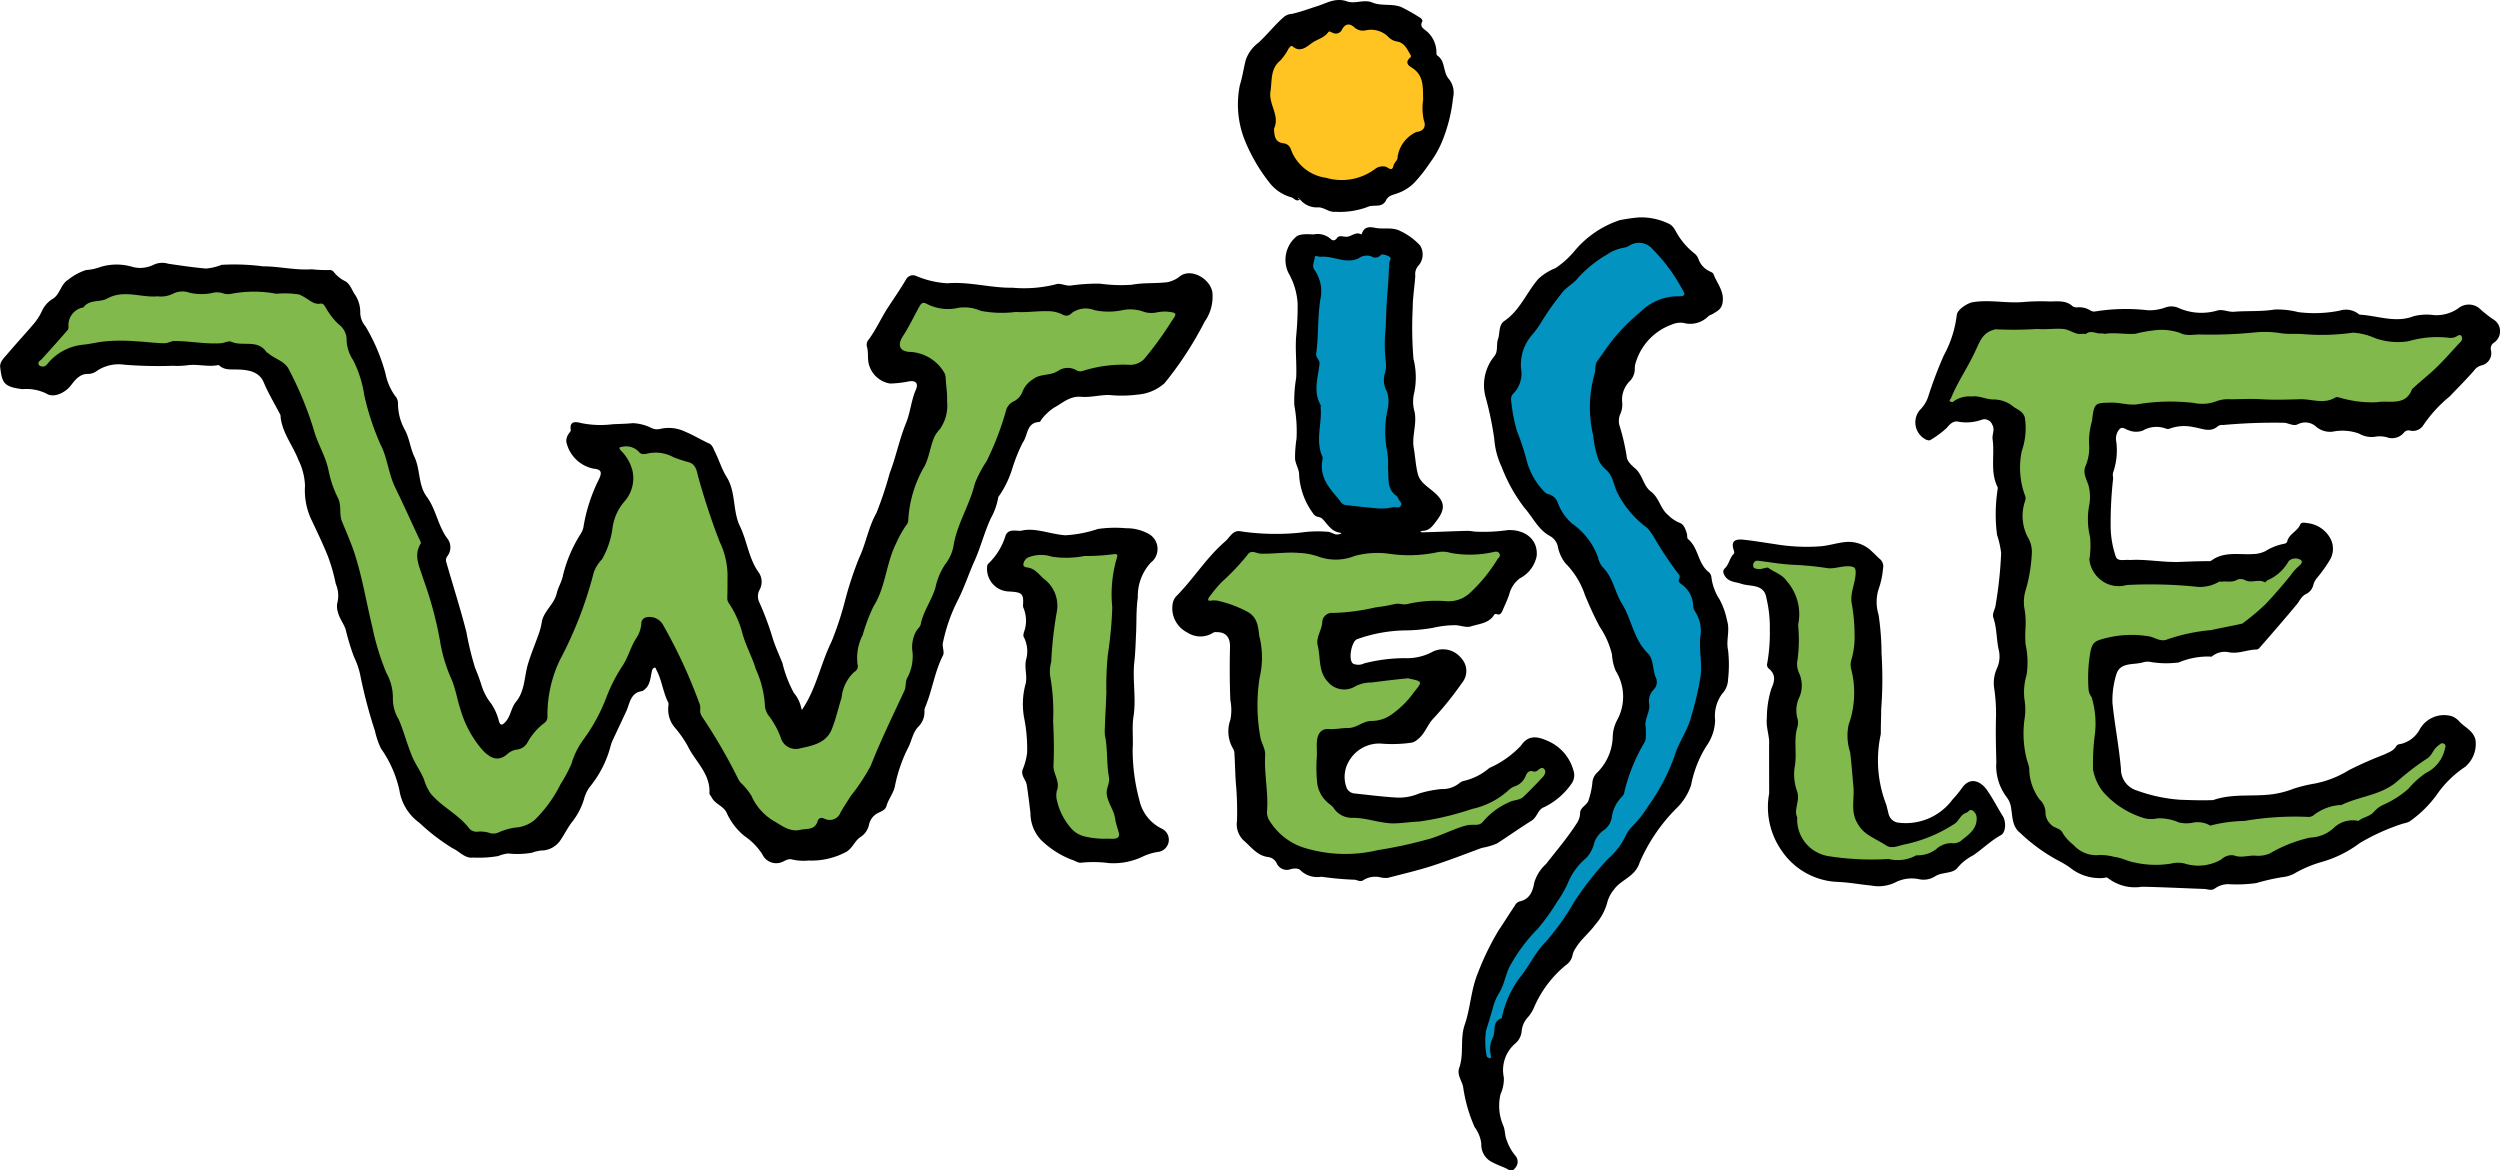 <svg xmlns="http://www.w3.org/2000/svg" width="183.305" height="85.81" viewBox="0 0 183.305 85.81">
  <g id="Logo_Wiesle_ohneSlogan_4C" transform="translate(-82.979 -134.74)">
    <path id="Pfad_189" data-name="Pfad 189" d="M422.335,143.021a7.405,7.405,0,0,0,.244,3.608c.326,1.6.515,2.387,1.194,3.066a6.323,6.323,0,0,0,2.822,1.194,9.34,9.34,0,0,0,2.577.543,6.18,6.18,0,0,0,3.418-.651A5.855,5.855,0,0,0,435,147.823a7.681,7.681,0,0,0,.434-2.767,9.826,9.826,0,0,0-.651-3.608,4.636,4.636,0,0,0-1.329-2.116,4.555,4.555,0,0,0-2.17-.841,9.074,9.074,0,0,0-3.364,0,7.2,7.2,0,0,0-3.364,1.194A6.506,6.506,0,0,0,422.335,143.021Z" transform="translate(-247.191 -2.621)" fill="#ffc421"/>
    <path id="Pfad_190" data-name="Pfad 190" d="M444.582,221.15l-4.042.543-3.228-1.058-1.411-5.751.244-11.449-.244-1.682,2.306-.353h4.883l-.19,16.251Z" transform="translate(-257.174 -48.575)" fill="#0393c0"/>
    <path id="Pfad_191" data-name="Pfad 191" d="M483.426,207.572l3.2-6.077,5.155-3.907,2.387-.488,3.69,4.4v1.058l-3.364,1.411-2.442,3.88-.95,3.364,2.306,5.833,5.317,7.7-.217,6.755-3.2,7.678-9.387,12.67-3.2,6.864-.733-.244-.488-4.314,8.763-13.89,3.31-9.034-3.011-7.623-5.806-9.414Z" transform="translate(-290.403 -45.442)" fill="#0393c0"/>
    <path id="Pfad_192" data-name="Pfad 192" d="M355.1,283.828l1.194-1.628h8.329l-1.031,9.251.081,10.418.732,2.225-3.418.705-3.039-2.387-.678-6.213.271-7.651-.271-3.5Z" transform="translate(-198.295 -107.454)" fill="#81b94d"/>
    <path id="Pfad_193" data-name="Pfad 193" d="M405.246,287.626l-1.546-.543,4.042-4.883h20.4L427,284.425l-3.608,3.011-8.329.678-.6,2.2.6,1.139,7.081-.407-2.713,4.775-4.5.95-.516,3.039,1.492,1.465,7.135-.3,5.67-3.039,1-.3,1.275,1.112-3.934,3.988-10.255,3.2-5.209-.705-2.632-1.926-.977-5.236-.19-8.03-.95-1.926Z" transform="translate(-233.71 -107.454)" fill="#81b94d"/>
    <path id="Pfad_194" data-name="Pfad 194" d="M558.022,297.456v-8.844l-1.031-2.333L555.2,285.6V284l8.627.624.217,15.627.76,4.151h1.655l3.418-.95,2.17-1.655.733,2.6-4.015,2.849-6.511.353-3.554-1.058-1.167-4.259Z" transform="translate(-344.108 -108.766)" fill="#81b94d"/>
    <path id="Pfad_195" data-name="Pfad 195" d="M612.953,247.4l-.353-14.107v-4.775l-2.442-1.194-2.659.651.217-1.9,2.089-5.372,19.316.19,17.255.624v1.221l-4.992,5.236-21.758-.19-.353,10.716,1.546.6,9.875-.163,3.283-1.98.678.922-.6,2.008-4.449,4.5-9.333.95-.678,5.453.76,3.8,2.116,1.736,7.949.38,10.5-2.767,3.337-3.283,1.3,1.519-4.5,5.209-9.251,3.473-6.755,1.112-6.321-1.112-3.608-2.035-2.116-3.418Z" transform="translate(-382.22 -62.639)" fill="#81b94d"/>
    <path id="Pfad_196" data-name="Pfad 196" d="M105.732,215.852H94.446l-3.608,1.818-1.438-.922,1.031-2.523,2.93-3.256,5.073-.868h11.72l2.984,2.523,3.771,10.635,2.442,5.969.461,3.337,2.984,9.36.977,1.357.9.733,1.275-1.546,1.709-4.232,5.155-13.7-.705-2.17,1.139-.9,5.046,1.248,1.926,2.17,5.48,18.041,1.384-.19,8.464-22.9v-2.713l-2.794-1.628,2.062-4.531,19.859.38v2.442l-2.523,3.418-8.573,1.275-13,30.765-3.988,2.523-4.015-2.17-6.81-13-8.193,13.538-4.259,1.628-3.228-1.438-3.337-5.616-7.135-24.064-1.709-3.608Z" transform="translate(-4.679 -54.915)" fill="#81b94d"/>
    <g id="Gruppe_182" data-name="Gruppe 182" transform="translate(82.979 134.74)">
      <path id="Pfad_197" data-name="Pfad 197" d="M142.263,249.6a3.663,3.663,0,0,1-1.221-.081c-.3-.081-.543.136-.787.217a1.12,1.12,0,0,1-1.384-.6,4.679,4.679,0,0,0-1.3-1.329,4.622,4.622,0,0,1-1.3-1.682c-.217-.515-.841-.651-1.085-1.112-.054-.109-.19-.244-.19-.353.081-1.438-1.058-2.333-1.6-3.473a8.358,8.358,0,0,0-1-1.411,2.057,2.057,0,0,1-.407-1.519c0-.081.027-.217-.027-.271-.38-.76-.461-1.655-.868-2.387-.027-.054-.027-.163-.136-.136-.136.054-.163.163-.19.3-.109.461-.109,1-.57,1.329-.054.027-.081.081-.109.081-.922.109-.922.95-1.221,1.546-.326.705-.651,1.384-.977,2.089a2.128,2.128,0,0,0-.136.38,7.845,7.845,0,0,1-1.465,2.93,2.547,2.547,0,0,0-.488.977,5.094,5.094,0,0,1-.922,1.736c-.3.407-.515.841-.787,1.248a1.708,1.708,0,0,1-1.438.787,3.082,3.082,0,0,0-.678.163,6.181,6.181,0,0,1-1.736.054,2.619,2.619,0,0,0-.733.19,8.531,8.531,0,0,1-1.845.109c-.6.081-1-.461-1.492-.678a14.944,14.944,0,0,1-2.442-1.872,3.627,3.627,0,0,1-1.465-2.387,8.428,8.428,0,0,0-1.356-3.066,5.906,5.906,0,0,1-.434-1.275,35.432,35.432,0,0,1-1.085-4.124,5.944,5.944,0,0,0-.461-1.329,16.647,16.647,0,0,1-.6-1.98c-.136-.434-.461-.814-.57-1.275a1.386,1.386,0,0,1-.054-.651,2.17,2.17,0,0,0-.109-1.438,13.006,13.006,0,0,0-.57-2.008c-.38-.95-.841-1.9-1.275-2.822a5.058,5.058,0,0,1-.407-2.36,4.691,4.691,0,0,0-.488-1.9c-.407-1.058-1.167-1.953-1.3-3.12a.462.462,0,0,0-.027-.19c-.407-.787-.868-1.546-1.221-2.387-.326-.76-1.112-.9-1.872-.922-.461-.027-.977.081-1.384-.3a.084.084,0,0,0-.054-.027c-.787.163-1.574-.109-2.36.027a6.289,6.289,0,0,1-1,.027,30.942,30.942,0,0,1-3.554-.081,2.844,2.844,0,0,0-2.008.461,1.118,1.118,0,0,1-.732.217c-.543.027-.868.461-1.167.841-.407.543-1.275.95-1.791.6a3.358,3.358,0,0,0-1.763-.326c-1.384-.163-1.492-.488-1.628-1.6-.054-.407.3-.705.543-1,.624-.733,1.275-1.438,1.9-2.17a4.132,4.132,0,0,0,.6-.922,2.046,2.046,0,0,1,.76-.9c.6-.326.6-1.085,1.194-1.438a4.054,4.054,0,0,1,1.3-.705,3.5,3.5,0,0,0,1.031-.217,4.071,4.071,0,0,1,2.415,0,2.19,2.19,0,0,0,1.492-.163,1.5,1.5,0,0,1,1.085-.081c.922.136,1.818.271,2.767.353a3.892,3.892,0,0,0,1.139-.271,16.274,16.274,0,0,1,3.039.109c1.194,0,2.36.3,3.581.217a9.818,9.818,0,0,0,1.275.054.372.372,0,0,1,.353.163,2.339,2.339,0,0,0,.814.651c.353.19.488.624.678.922a2.311,2.311,0,0,1,.434,1.357,1.559,1.559,0,0,0,.38,1.031,13.723,13.723,0,0,1,1.465,3.445,4.253,4.253,0,0,0,.705,1.655.807.807,0,0,1,.217.543,3.985,3.985,0,0,0,.488,1.926c.353.624.407,1.356.705,1.98.461.95.271,2.089.922,2.957.678.922.814,2.116,1.492,3.039a1.06,1.06,0,0,1,0,1.329.467.467,0,0,0-.054.461c.488,1.709,1.031,3.391,1.465,5.1a22.245,22.245,0,0,0,.624,2.577c.163.407.326.814.461,1.248a4.126,4.126,0,0,0,.732,1.411,4.043,4.043,0,0,1,.57,1.3c.109.326.244.271.434.081.434-.434.434-1.058.814-1.519.651-.787.6-1.818.868-2.74.244-.814.57-1.574.841-2.36a4.415,4.415,0,0,0,.19-.814c.19-.787.9-1.248,1.085-2.035.109-.461.38-.868.461-1.329a10.093,10.093,0,0,1,1.3-3.039,1.513,1.513,0,0,0,.19-.434,12.217,12.217,0,0,1,1.167-3.608c.19-.434.19-.678-.407-.732a2.553,2.553,0,0,1-2.008-1.98.925.925,0,0,1,.19-.6c.054-.081.163-.19.136-.244-.109-.705.38-.624.787-.515a7.149,7.149,0,0,0,2.279.081c.488-.027.977-.027,1.492-.081a3.431,3.431,0,0,1,1.411.38.959.959,0,0,0,.543.054,2.746,2.746,0,0,1,1.872.19c.6.244,1.167.6,1.763.868.244.109.326.407.434.624.3.6.488,1.248.841,1.818.705,1.112.434,2.469.977,3.608.543,1.112.651,2.415,1.411,3.445a1.21,1.21,0,0,1,.027,1.248,1.006,1.006,0,0,0,0,.922,21.8,21.8,0,0,1,.977,2.632c.19.6.461,1.194.705,1.791a8.977,8.977,0,0,0,.841,2.2,2.512,2.512,0,0,1,.543,1.112c0,.054.027.081.054.136a.594.594,0,0,1,.081-.136c.977-1.492,1.3-3.283,2.089-4.883a24.113,24.113,0,0,0,1.031-3.174,26.494,26.494,0,0,1,.977-2.93c.515-1.085.678-2.252,1.275-3.31a26.494,26.494,0,0,0,.977-2.93c.461-1.194.705-2.469,1.194-3.663.326-.787.38-1.682.732-2.469.163-.38.054-.678-.488-.6a8.02,8.02,0,0,1-1.411.163,1.922,1.922,0,0,1-1.492-1.221c-.217-.515-.054-1.031-.217-1.519a.6.6,0,0,1,.163-.515c.515-.705.868-1.492,1.329-2.225.461-.705.95-1.411,1.384-2.143a.57.57,0,0,1,.732-.271,6.817,6.817,0,0,0,2.306.543c1.6-.136,3.174.353,4.775.326a9.511,9.511,0,0,0,3.147-.244c.353-.136.733.136,1.139.081a13.86,13.86,0,0,1,2.116-.136,11.2,11.2,0,0,0,2.333.081c.868-.163,1.763-.081,2.632-.19a2.215,2.215,0,0,0,.95-.461c.814-.57,2.17.217,2.333,1.194a3.171,3.171,0,0,1-.57,2.17,25.629,25.629,0,0,1-2.93,4.5,3.346,3.346,0,0,1-1.98.841,9.2,9.2,0,0,1-2.116.027c-.651,0-1.356.19-2.008.136-.868-.081-1.411.488-2.035.814a4.031,4.031,0,0,0-.868.814c-.054.081-.109.217-.19.217-.95.054-.814.977-1.194,1.492a12.245,12.245,0,0,0-.787,1.953,7.4,7.4,0,0,1-.922,1.926.335.335,0,0,0-.109.217,4.932,4.932,0,0,1-.543,1.492c-.461,1-.733,2.089-1.167,3.066-.434.95-.76,1.98-1.248,2.93a12.321,12.321,0,0,0-1.085,3.093c-.081.3.136.705,0,.95-.624,1.221-.787,2.6-1.329,3.852a.752.752,0,0,0-.027.244,1.511,1.511,0,0,1-.407,1.085c-.461.434-.515,1.085-.814,1.628a10.959,10.959,0,0,0-.95,2.794c-.109.515-.488.95-.624,1.465-.081.244-.326.353-.57.461a1.243,1.243,0,0,0-.705.9,1.416,1.416,0,0,1-.6.868c-.434.271-.57.787-1.031,1.085A5.386,5.386,0,0,1,142.263,249.6Zm-5.941-20.646a5.813,5.813,0,0,0-.57-2.713,50.824,50.824,0,0,1-1.6-4.856c-.081-.353-.163-.814-.624-.977a9.734,9.734,0,0,1-1.167-.38,2.708,2.708,0,0,0-1.9-.271c-.19.054-.461.081-.6-.081a1.274,1.274,0,0,0-1.275-.407c-.244.027-.217.081-.109.244A3.2,3.2,0,0,1,129.35,221a2.571,2.571,0,0,1-.543,2.225,3.756,3.756,0,0,0-.9,1.872,6.328,6.328,0,0,1-.787,2.415,2.681,2.681,0,0,0-.6.95,29.185,29.185,0,0,1-2.5,6.457,9.3,9.3,0,0,0-.9,4.1.558.558,0,0,1-.217.488,4.516,4.516,0,0,0-1.248,1.438,1.014,1.014,0,0,1-.732.515,1.277,1.277,0,0,0-.705.3c-.705.651-1.3.326-1.845-.244a7.828,7.828,0,0,1-1.628-2.984c-.244-.732-.353-1.492-.651-2.2a11.228,11.228,0,0,1-.841-2.767,27.225,27.225,0,0,0-1.248-4.639c-.244-.841-.732-1.655-.19-2.55.054-.109-.027-.19-.054-.271-.6-1.275-1.167-2.55-1.791-3.825-.515-1.031-.57-2.2-1.112-3.228a19.472,19.472,0,0,1-1.167-3.554,8.411,8.411,0,0,0-.814-2.577,2.872,2.872,0,0,1-.488-1.655,1.438,1.438,0,0,0-.6-1,5.242,5.242,0,0,1-.95-1.248c-.109-.163-.19-.3-.407-.244-.434.054-.733-.244-1.058-.434a3.788,3.788,0,0,0-.461-.244,6.988,6.988,0,0,0-1.682-.054,8.9,8.9,0,0,0-3.283,0,1.129,1.129,0,0,1-.6-.027,1.389,1.389,0,0,0-.814-.027,3.9,3.9,0,0,1-1.682-.027,1.514,1.514,0,0,0-1.194.081,1.984,1.984,0,0,1-1.112.19c-1.248.109-2.469-.515-3.717.163-.515.3-1.275.027-1.736.651-.027.027-.081,0-.136.027A1.317,1.317,0,0,0,88,210.421c0,.081,0,.217-.054.271-.624.732-1.275,1.438-1.9,2.143-.109.109-.271.163-.244.353,0,.109.136.163.244.19a.426.426,0,0,0,.407-.19,3.86,3.86,0,0,1,2.632-1.411c.543-.054,1.058-.19,1.6-.244a13.092,13.092,0,0,1,2.306,0c.678.027,1.356.136,2.062.136.244,0,.488-.163.705-.163,1.139,0,2.279.244,3.445.163.244-.027.543-.19.732-.109.841.38,1.953-.217,2.6.787,0,.027.054,0,.081.027.488.461,1.221.57,1.546,1.221a25.861,25.861,0,0,1,1.818,4.4c.271,1.031.868,1.926,1.085,2.984a8.063,8.063,0,0,0,.705,2.062c.271.543.054,1.194.3,1.736.271.651.543,1.3.787,1.953.651,1.872.95,3.8,1.411,5.7a18.786,18.786,0,0,0,1.031,3.391,3.755,3.755,0,0,1,.488,1.845,2.893,2.893,0,0,0,.434,1.6l.163.407c.271.733.488,1.492.787,2.225.244.624.651,1.139.9,1.763a3.556,3.556,0,0,0,.488,1.031c.814.977,2.035,1.519,2.821,2.55a.71.71,0,0,0,.6.244,2.235,2.235,0,0,1,.95.109.911.911,0,0,0,.6-.054,4.643,4.643,0,0,1,1.194-.353,2.505,2.505,0,0,0,1.465-.57,9.741,9.741,0,0,0,1.9-2.632,10.916,10.916,0,0,0,.787-1.465,5.613,5.613,0,0,1,.922-1.845,13.036,13.036,0,0,0,1.682-3.147,12.018,12.018,0,0,1,1.139-2.2c.434-.651.6-1.411,1.031-2.062a2.227,2.227,0,0,0,.353-1.031.453.453,0,0,1,.326-.461,1.133,1.133,0,0,1,1.248.515,37.745,37.745,0,0,1,2.659,5.724.955.955,0,0,1,.081.543.787.787,0,0,0,.136.488,40.346,40.346,0,0,1,2.659,4.585,1.118,1.118,0,0,0,.271.353,5.114,5.114,0,0,1,.678.841,4.069,4.069,0,0,0,1.6,1.845c.624.353,1.221.868,2.008.678.434-.109,1.031.054,1.248-.6.081-.271.244-.326.515-.217a.839.839,0,0,0,1.167-.434c.217-.407.488-.787.733-1.194a14.734,14.734,0,0,0,1.492-2.252c.733-1.872,1.628-3.69,2.469-5.507.136-.3.054-.624.19-.9a3.356,3.356,0,0,0,.407-1.9,2.423,2.423,0,0,1,.244-1.519c.109-.217.326-.353.353-.543.19-.977.814-1.763,1.085-2.713a4.913,4.913,0,0,1,.705-1.682,3.049,3.049,0,0,0,.6-1.275c.244-1.655,1.194-3.039,1.574-4.639a8.719,8.719,0,0,1,.868-1.655,21.3,21.3,0,0,0,1.411-3.663,1.024,1.024,0,0,1,.543-.705,1.288,1.288,0,0,0,.678-.732,1.861,1.861,0,0,1,.76-.9c.543-.434,1.248-.244,1.818-.6a1.266,1.266,0,0,1,1.438-.027.6.6,0,0,0,.434,0,9.869,9.869,0,0,1,3.445-.434,1.435,1.435,0,0,0,1.031-.434,25.736,25.736,0,0,0,2.008-2.767c.434-.6.38-.624-.353-.705a3.1,3.1,0,0,0-.705.054,1.879,1.879,0,0,1-.95-.027,2.852,2.852,0,0,0-1.574-.136,4.93,4.93,0,0,1-2.089,0,1.731,1.731,0,0,0-1.655.217.519.519,0,0,1-.624.136,2.251,2.251,0,0,0-1.112-.271c-.787-.027-1.574.109-2.36.054a8.25,8.25,0,0,1-2.577-.081,2.907,2.907,0,0,0-1.655-.217,3.375,3.375,0,0,1-2.36-.326c-.217-.109-.353,0-.461.19-.407.732-.76,1.492-1.221,2.2s-.217,1.167.6,1.167a3.094,3.094,0,0,1,2.442,1.546,1.034,1.034,0,0,1,.081.271c.027.6.136,1.221.109,1.818a3,3,0,0,1-.515,2.008,2.537,2.537,0,0,0-.38.515c-.326.678-.38,1.438-.732,2.17a8.792,8.792,0,0,0-1.221,4.042.538.538,0,0,1-.163.353,7.9,7.9,0,0,0-.733,1.329c-.732,1.465-.76,3.2-1.655,4.612a12.774,12.774,0,0,0-.787,2.089,3.659,3.659,0,0,0-.38,2.143.48.48,0,0,1-.244.57,2.944,2.944,0,0,0-.922,1.872c-.244.76-.407,1.546-.705,2.279-.38,1.031-1.384,1.248-2.306,1.438a1.147,1.147,0,0,1-1.465-.814,6.375,6.375,0,0,0-.787-1.465,1.539,1.539,0,0,1-.353-.732,7.552,7.552,0,0,0-.678-2.794c-.271-.9-.732-1.709-.977-2.6a7.264,7.264,0,0,0-.977-2.2.648.648,0,0,1-.136-.38C136.322,229.9,136.322,229.412,136.322,228.951Z" transform="translate(-82.979 -186.504)"/>
      <path id="Pfad_198" data-name="Pfad 198" d="M616.344,235.124c1.194-.081,2.442.19,3.717.136.678-.027,1.357-.054,2.035-.054a.365.365,0,0,0,.244-.054c1-.733,2.2-.353,3.31-.488a2.1,2.1,0,0,0,.624-.19,4.1,4.1,0,0,1,1.384-.543.305.305,0,0,0,.217-.136c.109-.57.732-.76.95-1.248.081-.217.326-.163.488-.136a2.189,2.189,0,0,1,1.709,1.085,1.606,1.606,0,0,1,0,1.6,10.361,10.361,0,0,1-.922,1.3,1.329,1.329,0,0,0-.3.543.979.979,0,0,1-.543.678c-.326.163-.461.488-.651.732-.9,1.085-1.845,2.17-2.767,3.228a.345.345,0,0,1-.19.109c-.705,0-1.357.353-2.089.19a1.475,1.475,0,0,0-1.139.271.211.211,0,0,1-.217.054,5.5,5.5,0,0,0-2.279.434,7.1,7.1,0,0,1-2.008-.027,1.219,1.219,0,0,0-.543,0c-.732.244-1.763-.054-2.035.95a6.359,6.359,0,0,0-.271,2.035c.163,1.628.488,3.228.624,4.856a1.633,1.633,0,0,0,1.167,1.574,11.64,11.64,0,0,0,3.174.678c.76.027,1.546.054,2.333.027h.081c1.519-.543,3.147-.19,4.693-.488a6.9,6.9,0,0,0,1.221-.353,11.052,11.052,0,0,1,1.574-.38,7.461,7.461,0,0,0,2.469-.977,27.479,27.479,0,0,1,2.577-1.139c.326-.163.705-.271.9-.624.081-.136.217-.136.353-.163a2.138,2.138,0,0,0,1.329-1,2.051,2.051,0,0,1,2.387-1.031,1.46,1.46,0,0,1,.57.407c.407.434,1,.651,1.167,1.329a2.19,2.19,0,0,1-.76,1.98,7.747,7.747,0,0,0-1.98,1.9,8.26,8.26,0,0,1-2.116,2.116,1.64,1.64,0,0,1-.434.136,15.416,15.416,0,0,0-3.2,1.438,8.424,8.424,0,0,1-2.794,1.384,8.834,8.834,0,0,0-2.035.868,2.309,2.309,0,0,1-.841.244,14.837,14.837,0,0,0-1.9.434,10.414,10.414,0,0,1-2.062.081,1.7,1.7,0,0,0-1,.326c-.244.163-.488.054-.732.027-1.546-.054-3.066-.136-4.612-.163a3.23,3.23,0,0,1-2.469-.624.25.25,0,0,0-.271-.027,3.452,3.452,0,0,1-2.5-.733,6.77,6.77,0,0,0-.95-.57,12.88,12.88,0,0,1-2.713-1.98c-.6-.461-.57-1.167-.678-1.818a1.618,1.618,0,0,0-.326-.814,3.812,3.812,0,0,1-.76-2.577c-.027-1.058-.054-2.116-.027-3.2a12.4,12.4,0,0,0-.136-2.252,2.6,2.6,0,0,1,.217-1.438,2.082,2.082,0,0,0,.136-1.275c-.19-.787-.136-1.628-.407-2.415-.109-.326.136-.624.163-.922a29.963,29.963,0,0,0,.407-3.825,6.8,6.8,0,0,0-.3-1.329,11.7,11.7,0,0,1,.027-3.228c0-.109.054-.217,0-.3-.543-1.112-.19-2.306-.353-3.473-.054-.353.19-.732-.027-1.085a.612.612,0,0,0-.787-.353,3.327,3.327,0,0,1-1.709.136c-.353-.081-.624.19-.841.461a7.235,7.235,0,0,1-1.167.868c-.109.081-.217.027-.326,0a1.411,1.411,0,0,1-.488-2.17,2.575,2.575,0,0,0,.6-.922,30.213,30.213,0,0,1,1.167-3.093,8.216,8.216,0,0,0,.95-2.957c.027-.407.814-.9,1.194-.95,1.194-.19,2.387.081,3.581,0a15.369,15.369,0,0,1,1.926-.054c.543.027,1.275-.136,1.791.353a.567.567,0,0,0,.38.081,1.517,1.517,0,0,1,.95.244.518.518,0,0,0,.353.054,14.08,14.08,0,0,1,3.852-.081,3.459,3.459,0,0,0,1.3-.217,1.275,1.275,0,0,1,.95.054,4.136,4.136,0,0,0,2.794.19c.407-.136.814.109,1.248.081.977-.081,1.98,0,2.984-.163a6.2,6.2,0,0,1,1.736.19,9.5,9.5,0,0,0,3.039-.109,1.506,1.506,0,0,1,1.384.244.207.207,0,0,0,.136.054c1.3.081,2.577.624,3.907.109a3.79,3.79,0,0,1,1.465-.081,2.805,2.805,0,0,0,1.791-.488,1.224,1.224,0,0,1,1.682.109,10.622,10.622,0,0,0,.868.678,1.006,1.006,0,0,1,.054,1.736.515.515,0,0,0-.19.57.922.922,0,0,1-.705,1.085.956.956,0,0,0-.543.38c-.57.651-1.194,1.275-1.791,1.9a9.775,9.775,0,0,0-1.953,2.143.9.9,0,0,1-.95.353.434.434,0,0,0-.434.136,1.124,1.124,0,0,1-1.275.353,1.985,1.985,0,0,0-.9-.027,1.856,1.856,0,0,1-1.139-.244,3.6,3.6,0,0,0-1.926-.136,1.6,1.6,0,0,1-1.167-.326,1.185,1.185,0,0,0-1.384-.217c-.326.163-.651-.081-1-.109a41.144,41.144,0,0,0-4.476.163.568.568,0,0,0-.38.081c-.57.515-1.167.163-1.763.081a3.1,3.1,0,0,0-1.791.109.374.374,0,0,1-.244,0,1.988,1.988,0,0,0-1.709.136,1.428,1.428,0,0,1-1.058-.027c-.217-.054-.434-.3-.651-.081a1.067,1.067,0,0,0-.244.9,4.891,4.891,0,0,1-.217,2.252c-.081.217.027.407-.027.624a29.486,29.486,0,0,0-.163,3.473,7.1,7.1,0,0,0,.38,2.116C615.475,235.26,615.964,235.07,616.344,235.124Zm-11.584-11.991c.516-.081,1.031.217,1.574.217a2.3,2.3,0,0,1,1.492.543c.3.217.651.3.814.76a5.069,5.069,0,0,1-.217,2.469,5.919,5.919,0,0,0,.217,3.228.593.593,0,0,1,.027.434,3.362,3.362,0,0,0,.19,2.659,2.032,2.032,0,0,1,.3,1.167,11.335,11.335,0,0,1-.434,2.659,2.975,2.975,0,0,0-.109,1.411,5.791,5.791,0,0,1,.081,1.357,9.564,9.564,0,0,0,0,1.248,6.3,6.3,0,0,1,.081,2.252,4.432,4.432,0,0,0-.163,1.791,4.372,4.372,0,0,1,.027,1.329,7.667,7.667,0,0,0,.163,3.147,4.486,4.486,0,0,1,.163.57,3.854,3.854,0,0,0,.76,2.306,1.337,1.337,0,0,1,.434,1.058,1.2,1.2,0,0,0,.38.76c.244.3.705.271.868.624a3.212,3.212,0,0,0,.814.9,2.21,2.21,0,0,0,1.872.732,3.907,3.907,0,0,1,1.112.136c.515.054.977.326,1.465.407a7.015,7.015,0,0,0,2.713.081,1.982,1.982,0,0,1,.977,0,3.341,3.341,0,0,0,2.686-.3,1.1,1.1,0,0,1,.922-.3c.543.217,1.085-.027,1.628.027a2.175,2.175,0,0,0,1-.163,10.35,10.35,0,0,1,2.957-1.167,2.678,2.678,0,0,0,1.709-.678,2,2,0,0,1,1.845-.543.027.027,0,0,0,.027-.027c.353-.271.841-.3,1.139-.678a1.965,1.965,0,0,1,.678-.488,7.158,7.158,0,0,0,1.818-1.167,6.044,6.044,0,0,1,1.3-1.167,2.568,2.568,0,0,0,1.356-1.682c.027-.163.136-.326-.027-.434-.19-.136-.326.027-.461.136-.353.244-.434.705-.787.922a18.846,18.846,0,0,0-2.2,1.682c-1.194,1.031-2.767,1.085-4.1,1.736-.027.027-.081,0-.109,0a3.6,3.6,0,0,0-1.872.705.626.626,0,0,1-.516.163,21.861,21.861,0,0,0-4.612.3,10.578,10.578,0,0,0-2.442.326.119.119,0,0,1-.136-.027,1.8,1.8,0,0,0-1.248-.163,2.372,2.372,0,0,1-.977-.027,3.537,3.537,0,0,0-1.574-.3,2.116,2.116,0,0,1-.922,0,6.487,6.487,0,0,1-3.093-1.98,3.719,3.719,0,0,1-.705-1.6,16.585,16.585,0,0,1,.136-2.6,6.568,6.568,0,0,0-.244-2.713,1.1,1.1,0,0,1-.217-.515,10.95,10.95,0,0,1,.136-2.821c.109-.461.19-.705.705-.868a7.752,7.752,0,0,1,3.608-.244c.434.081.841.434,1.329.217a13.219,13.219,0,0,1,3.2-.678c.733-.163,1.492-.3,2.225-.461a.437.437,0,0,0,.19-.109,17.827,17.827,0,0,0,1.546-1.3c.651-.678,1.275-1.411,1.872-2.143a3.566,3.566,0,0,1,.6-.678c.136-.109.38-.353.081-.488a.736.736,0,0,0-.814.108,3.262,3.262,0,0,1-1.546,1.411c-.081.027-.163.163-.19.163-.461-.271-.977.054-1.411-.136a.7.7,0,0,0-.651-.054c-.353.217-.76.081-1.112.136-.081,0-.19-.027-.244.027a2.744,2.744,0,0,1-1.519.353,33.425,33.425,0,0,0-5.209-.136,2.126,2.126,0,0,1-1.98-.434,2.217,2.217,0,0,1-.76-1.438,6.588,6.588,0,0,0,.054-1.628,5.581,5.581,0,0,1-.054-2.415,3.273,3.273,0,0,0-.054-1.356c-.136-.461-.434-.9-.244-1.411a3.451,3.451,0,0,0,.271-1.736,5.545,5.545,0,0,1,.217-1.6c.163-1.384.217-1.329,1.465-1.356.6,0,1.167.19,1.791.136a14.737,14.737,0,0,1,4.232-.109,2.893,2.893,0,0,0,1.655-.136,2.437,2.437,0,0,1,.977-.136c.76,0,1.519-.054,2.306,0,.922.054,1.818.027,2.74,0,.9-.054,1.818.407,2.686-.136.081-.054.244,0,.353.027a8.291,8.291,0,0,0,2.686.326c.9-.163,2.089.326,2.577-.95,0-.027.027-.027.054-.054.543-.515,1.14-.977,1.682-1.492.651-.624,1.221-1.3,1.845-1.953a.334.334,0,0,0,.054-.38c-.081-.163-.217-.081-.326-.027a.853.853,0,0,1-.57.136,7.4,7.4,0,0,0-2.984.244,4.98,4.98,0,0,1-2.523-.244,4.432,4.432,0,0,0-1.573-.38,16.117,16.117,0,0,1-3.608.109c-.57-.054-1.167.027-1.736-.081a7.678,7.678,0,0,0-1.763-.054,32.683,32.683,0,0,1-3.988.163c-.516-.027-1.112.136-1.546-.109a4.242,4.242,0,0,0-2.008-.19,10.044,10.044,0,0,0-1.3.244c-.732.054-1.465-.109-2.225,0-.081.027-.163-.054-.244-.027-.38.054-.76-.271-1.139.027-.054.027-.163,0-.244,0-.515.109-.922-.3-1.411-.353-.651-.054-1.3.054-1.926,0a27.383,27.383,0,0,1-2.984.027c-.109-.027-.244.054-.353.081-.705.244-.922.922-1.194,1.492-.543,1.194-1.3,2.252-1.791,3.473-.027.081-.19.163-.054.244a.217.217,0,0,0,.3-.054A2.032,2.032,0,0,1,604.759,223.133Z" transform="translate(-460.179 -194.061)"/>
      <path id="Pfad_199" data-name="Pfad 199" d="M410.173,196.68a1.436,1.436,0,0,1,1.248.326c.136.136.3.163.461-.054.19-.271.515-.054.787-.109.326-.054.624-.38,1-.163,0,0,.054-.054.054-.081.163-.488.543-.488.95-.407.624.136,1.248-.081,1.872.244a4.6,4.6,0,0,1,1.438,1.058,1.243,1.243,0,0,1-.163,1.519.938.938,0,0,0-.19.705c-.054.787-.19,1.6-.19,2.36a28.4,28.4,0,0,0,.054,3.717,5.525,5.525,0,0,1,.054,2.5,2.655,2.655,0,0,0,.027,1.384c.19.922-.217,1.791-.054,2.686.109.624.136,1.275.3,1.9.163.6.732.922,1.167,1.3.814.705.868,1.221.217,2.089-.271.353-.515.76-1.058.76-.054,0-.109.054-.163.081.054,0,.109.027.163.027,1.112-.027,2.2-.081,3.31-.109a2.991,2.991,0,0,1,.488.054,12.455,12.455,0,0,0,2.469-.108c1.221-.054,2.225.651,2.116,1.9a2.347,2.347,0,0,1-1.221,1.628,2.1,2.1,0,0,0-.787,1.167c-.136.434-.326.787-.488,1.194-.081.163-.163.38-.434.271a.168.168,0,0,0-.19.054c-.38.624-1.085.651-1.682.841-.38.136-.841-.109-1.275-.081a7.278,7.278,0,0,0-1.519.19,12.238,12.238,0,0,1-1.98.19,10.877,10.877,0,0,0-3.608.651c-.407.19-.651,1.546-.271,1.791a.954.954,0,0,0,.814-.027,12.28,12.28,0,0,1,2.957-.38,3.962,3.962,0,0,0,2.089-.488,1.707,1.707,0,0,1,2.062.488,1.368,1.368,0,0,1,.054,1.818,23.727,23.727,0,0,1-2.089,2.6c-.434.434-.624,1.139-1.167,1.546a.917.917,0,0,1-.515.244,9.929,9.929,0,0,1-2.2.054,2.556,2.556,0,0,0-2.306,1.275,2.245,2.245,0,0,0-.163,2.008.7.7,0,0,0,.6.38c1.031.109,2.062.244,3.093.3a3.726,3.726,0,0,0,1.6-.3,8.241,8.241,0,0,1,1.628-.326,1.964,1.964,0,0,0,1.329-.434.739.739,0,0,1,.326-.163,4.386,4.386,0,0,0,1.872-.95,7.047,7.047,0,0,0,2.333-1.655c.543-.814,1.248-.651,2.008-.3a3.292,3.292,0,0,1,1.818,2.116,1.073,1.073,0,0,1-.163,1.031,5.182,5.182,0,0,1-1.98,1.682c-.461.163-.488.705-.9.977-.868.543-1.709,1.139-2.55,1.682a4.812,4.812,0,0,1-1.112.326c-1.248.461-2.5.95-3.771,1.356-1.031.326-2.089.57-3.12.841a1.65,1.65,0,0,1-.515-.027,1.619,1.619,0,0,0-1.275.19c-.244.19-.515-.054-.733-.027a23.117,23.117,0,0,1-2.36-.217,1.774,1.774,0,0,1-1.492-.434c-.163-.217-.515-.19-.787-.109a.808.808,0,0,1-1-.461.829.829,0,0,0-.57-.434c-.841-.081-1.275-.733-1.845-1.221a1.637,1.637,0,0,1-.488-1.438,23.731,23.731,0,0,0-.054-2.415c-.081-.841-.081-1.682-.136-2.523a.723.723,0,0,0-.081-.326,2.49,2.49,0,0,1-.217-2.143,3.665,3.665,0,0,0,0-1.438c-.054-1.275-.054-2.577-.027-3.852.027-.543-.136-1.112-.9-1.139-.136,0-.244-.027-.353.054a1.733,1.733,0,0,1-1.872-.027,1.986,1.986,0,0,1-1.085-2.062,1.08,1.08,0,0,1,.244-.57c1.275-1.275,2.225-2.849,3.608-4.042.38-.326.57-.9,1.221-.733a17.662,17.662,0,0,0,4.314.081,8.708,8.708,0,0,1,2.062-.054c.271.054.488.271.787.163.054-.027.109,0,.136-.027-.027-.027-.054-.081-.109-.081-.6-.081-.868-.57-1.221-.95a.57.57,0,0,0-.3-.19.614.614,0,0,1-.461-.3,5.27,5.27,0,0,1-1-2.74c.027-.434-.271-.814-.3-1.248a8.877,8.877,0,0,1,.109-1.465,10.472,10.472,0,0,0-.163-2.442,10,10,0,0,1,.136-2.008c.054-1.031-.081-2.035,0-3.066a22.557,22.557,0,0,0,.108-2.36,5.072,5.072,0,0,0-.678-2.279,2.218,2.218,0,0,1,.516-2.6C409.088,196.626,409.658,196.653,410.173,196.68Zm.244,38.2c0-.434-.027-.732,0-1.031.054-.624.353-.95.9-.9.461.027.922-.081,1.356-.081.651.027,1.139-.543,1.791-.515a2.529,2.529,0,0,0,1.519-.543,6.785,6.785,0,0,0,1.574-1.6c.6-.732.6-.76-.326-.95a.306.306,0,0,0-.217-.027c-.868.081-1.736.19-2.6.3a2.538,2.538,0,0,0-1.167.271,1.561,1.561,0,0,1-2.035-.326c-.705-.76-.515-1.736-.732-2.632-.163-.624.3-1.139.326-1.736a.711.711,0,0,1,.787-.678,15.127,15.127,0,0,0,3.12-.407,12.787,12.787,0,0,0,1.411-.244c.326-.081.6.081.922,0a9.4,9.4,0,0,1,2.767-.217,2.306,2.306,0,0,0,1.763-.543,11.49,11.49,0,0,0,2.062-2.5c.081-.136.271-.217.163-.434-.136-.217-.326-.136-.488-.109a7.906,7.906,0,0,1-3.093.054,1.9,1.9,0,0,0-.95-.054,10.074,10.074,0,0,1-3.608.109,6.376,6.376,0,0,0-2.469.163,3.737,3.737,0,0,1-2.659.054,4.821,4.821,0,0,0-1.411-.271c-.95-.081-1.9.081-2.849.054-.3-.027-.678-.3-.922.054a17.081,17.081,0,0,1-1.926,2.035,11.169,11.169,0,0,0-.9,1.085c-.108.136-.136.326.109.271a1.562,1.562,0,0,1,.705.054,8.29,8.29,0,0,1,1.926.732c.76.38.841,1.058.922,1.791a.163.163,0,0,0,.027.109,6.406,6.406,0,0,1,0,2.957,13.116,13.116,0,0,0,.054,4.368c.081.461.38.841.353,1.329-.081,1.357.244,2.713.136,4.1a1.113,1.113,0,0,0,.19.705,4.608,4.608,0,0,0,2.74,2.035,10.27,10.27,0,0,0,5.209.109,32.855,32.855,0,0,0,3.934-.868c.814-.271,1.574-.651,2.387-.9a1.843,1.843,0,0,1,.515-.081c.271-.027.624.081.868-.244a5.2,5.2,0,0,1,1.9-1.411c.353-.19.787-.136,1.058-.407.488-.461.977-.977,1.438-1.465.136-.163.244-.407.081-.57-.136-.163-.326-.027-.488.109a.328.328,0,0,1-.271.081c-.38-.136-.515.109-.624.38a1.272,1.272,0,0,1-.787.705,1.354,1.354,0,0,0-.461.3,5.8,5.8,0,0,1-2.659,1.356,21.241,21.241,0,0,1-3.88.922c-.651.027-1.3.136-1.953.136-1-.027-1.98-.434-2.984-.407a1.606,1.606,0,0,1-1.356-.76c-.136-.163-.326-.271-.461-.407a2.25,2.25,0,0,1-.732-1.546A10.736,10.736,0,0,1,410.417,234.879Zm5.616-18.2c.19-.027.434.109.543-.136.108-.19-.136-.326-.19-.488a.547.547,0,0,0-.19-.244c-.678-.515-.488-1.275-.57-1.98a6.137,6.137,0,0,0-.054-1.221,7.427,7.427,0,0,1,.027-3.093,2.464,2.464,0,0,0-.054-1.329,1.715,1.715,0,0,1-.163-1.275,2.14,2.14,0,0,0,.081-.922,11.207,11.207,0,0,1,0-2.523c.027-.868.054-1.763.136-2.632.054-.705.081-1.411.136-2.116,0-.136.19-.3,0-.407s-.543-.244-.651-.109a.514.514,0,0,1-.678.081,1.013,1.013,0,0,0-.922.136,1.471,1.471,0,0,1-.678.163c-.705.027-1.384-.326-2.089-.271-.163.027-.461-.136-.461.027,0,.3-.244.624-.027.922a2.725,2.725,0,0,1,.461,2.062c-.244,1.356-.136,2.713-.326,4.069-.054.326.271.461.244.76-.109,1.031-.488,2.035.081,3.039.027.054,0,.136,0,.19.109,1.194-.407,2.415.136,3.608.027.054,0,.136,0,.217-.244,1.194.434,2.008,1.139,2.821.163.19.271.461.543.488.678.081,1.356.163,2.035.217A3.952,3.952,0,0,0,416.033,216.675Z" transform="translate(-313.857 -179.491)"/>
      <path id="Pfad_200" data-name="Pfad 200" d="M490.377,193.5a4.687,4.687,0,0,1,2.252.488c.326.19.434.515.624.814a5.281,5.281,0,0,0,1.221,1.356.968.968,0,0,1,.3.461,1.535,1.535,0,0,0,.705.787c.136.081.353.136.38.271.271.705.868,1.329.624,2.225-.109.353-.38.488-.651.651-.109.081-.271.109-.353.19a1.872,1.872,0,0,1-1.845.488,1.629,1.629,0,0,0-.868.136,4.25,4.25,0,0,0-2.577,2.659,1.585,1.585,0,0,0-.109.515,1.289,1.289,0,0,1-.353.95,1.911,1.911,0,0,0-.57,1.574,1.656,1.656,0,0,1-.163.9,1.336,1.336,0,0,0-.054.733,15.874,15.874,0,0,1,.543,2.306c0,.326.326.651.624.9.543.461.6,1.275,1.139,1.682.624.461.705,1.275,1.275,1.736a2.564,2.564,0,0,0,.841.57c.326.109.434.461.543.814.027.136,0,.326.081.38.787.651.705,1.818,1.546,2.442a.619.619,0,0,1,.163.326,3.792,3.792,0,0,0,.6,1.655,5.371,5.371,0,0,1,.543,1.519c.244.76-.081,1.465.081,2.2a9.441,9.441,0,0,1,0,2.143,1.6,1.6,0,0,1-.434,1.058,2.745,2.745,0,0,0-.515,1.926,3.422,3.422,0,0,1-.651,1.926,8.321,8.321,0,0,0-1.112,2.849,4.243,4.243,0,0,1-1.112,1.736,12.758,12.758,0,0,0-2.659,3.934c-.326,1.058-1.384,1.248-1.9,2.008a2.371,2.371,0,0,0-.488.977,4.094,4.094,0,0,1-.868,1.574c-.434.6-1.031,1.058-1.411,1.682a1.486,1.486,0,0,0-.244.515,1.143,1.143,0,0,1-.488.76,8.176,8.176,0,0,0-2.36,3.147,2.642,2.642,0,0,1-.407.651,1.748,1.748,0,0,0-.488,1.085,1.316,1.316,0,0,1-.461.868,2.567,2.567,0,0,0-.841,2.5,2.734,2.734,0,0,1-.244,1.221,3.657,3.657,0,0,0,.19,2.279c.163.353.109.76.271,1.112a3.459,3.459,0,0,0,.624,1.112.673.673,0,0,1-.027.922c-.217.326-.461.109-.678,0-.3-.136-.624-.244-.922-.407a1.428,1.428,0,0,1-.868-1.384,2.531,2.531,0,0,0-.488-1.221,10.989,10.989,0,0,1-.841-2.93c-.081-.461-.461-.868-.3-1.384.38-1.031.054-2.143.407-3.174.434-1.248.461-2.6.977-3.825a19.488,19.488,0,0,1,1.519-3.12c.407-.6.787-1.221,1.194-1.818a.551.551,0,0,1,.353-.3c.733-.163.95-.732,1.058-1.356a2.947,2.947,0,0,1,.868-1.384c.76-.977,1.574-1.926,2.252-2.984a1.39,1.39,0,0,0,.244-.732c0-.434.434-.543.6-.9a5.863,5.863,0,0,0,.3-1.329,1.11,1.11,0,0,1,.3-.705,3.853,3.853,0,0,0,1.194-2.686,2.731,2.731,0,0,1,.326-1.221,3.577,3.577,0,0,0-.109-3.608,3.637,3.637,0,0,1-.271-1.194,6.216,6.216,0,0,0-.9-2.035c-.407-.76-.76-1.546-1.085-2.333a6,6,0,0,0-1.438-2.333,2.84,2.84,0,0,1-.543-1.194,1.149,1.149,0,0,0-.57-.787c-.868-.461-1.248-1.356-1.872-2.062a11.73,11.73,0,0,1-1.682-3.011,5.791,5.791,0,0,1-.543-2.062,24.508,24.508,0,0,0-.651-3.12,3.347,3.347,0,0,1,.651-2.93c.3-.353.136-.841.271-1.248.163-.461.027-1.058.488-1.356,1.139-.787,1.6-2.062,2.469-3.066a3.859,3.859,0,0,1,1.248-.787,6.454,6.454,0,0,0,1.438-1.3,7.32,7.32,0,0,1,3.283-2.225A12.883,12.883,0,0,1,490.377,193.5Zm.516,37.439c-.027.407.081.787-.136,1.112a13.04,13.04,0,0,0-1.438,3.554.569.569,0,0,1-.19.38,2.6,2.6,0,0,0-.733,1.492,1.456,1.456,0,0,1-.515.9,1.977,1.977,0,0,0-.76.922,2.519,2.519,0,0,1-.57,1.139,4.858,4.858,0,0,0-1.3,1.682,7.5,7.5,0,0,1-.841,1.519,15.008,15.008,0,0,1-1.438,2.008,12.174,12.174,0,0,0-1.953,2.577c-.407.651-.461,1.438-.868,2.116a3.689,3.689,0,0,0-.461,1.058c-.163.57-.326,1.139-.515,1.709a5.666,5.666,0,0,0,.027,1.791.242.242,0,0,0,.244.244c.109,0,.109-.109.081-.19a1.953,1.953,0,0,1,.108-1.248c.3-.488-.081-1.248.705-1.492v-.081a7.5,7.5,0,0,1,1.275-2.849c.705-.841,1.139-1.872,1.953-2.686a18.154,18.154,0,0,0,2.062-2.9,23.37,23.37,0,0,1,2.469-3.147,5.293,5.293,0,0,0,1.3-1.682,2.361,2.361,0,0,1,.488-.705,8.9,8.9,0,0,0,1.194-1.519,14.957,14.957,0,0,0,1.926-3.69c.3-1,.977-1.872,1.221-2.9a21.835,21.835,0,0,0,.678-2.93c.109-.95-.109-1.9-.027-2.849a2.525,2.525,0,0,0-.38-1.872.911.911,0,0,1-.136-.38,2.022,2.022,0,0,0-.9-1.655c-.109-.081-.217-.19-.136-.353a.292.292,0,0,0-.054-.38,26.647,26.647,0,0,1-1.818-2.74,4.6,4.6,0,0,0-.461-.624,7.289,7.289,0,0,1-2.2-2.6c-.271-.57-.326-1.275-.868-1.709a1.9,1.9,0,0,1-.515-.705,7.866,7.866,0,0,1-.38-1.763,8.943,8.943,0,0,1,.108-4.558c.081-.271,0-.624.19-.9.38-.515.732-1.058,1.139-1.574a15.206,15.206,0,0,1,2.089-2.089,3.88,3.88,0,0,1,2.523-1.085c.76,0,.76-.054.407-.651a12.522,12.522,0,0,0-2.089-2.794,1.312,1.312,0,0,0-1.763-.244,1.133,1.133,0,0,1-.271.109,3.049,3.049,0,0,0-1.275.488,8.994,8.994,0,0,0-2.17,1.736c-.353.461-.922.705-1.248,1.194a19.547,19.547,0,0,0-1.384,1.953,7.059,7.059,0,0,1-.733,1.031,3.3,3.3,0,0,0-.814,2.469,2.1,2.1,0,0,1-.57,1.845.552.552,0,0,0-.163.407,11.764,11.764,0,0,0,.434,2.333,17.872,17.872,0,0,1,.678,2.035,5.178,5.178,0,0,0,1.329,2.415.567.567,0,0,0,.353.19.976.976,0,0,1,.624.6,3.764,3.764,0,0,0,1.058,1.546,5.171,5.171,0,0,1,1.9,2.469,1.545,1.545,0,0,0,.353.732c.76.76.868,1.818,1.411,2.686.705,1.139.841,2.577,1.872,3.608.461.434.353,1.221.6,1.791a.78.78,0,0,1-.136.868,1.193,1.193,0,0,0-.353,1.058C491.245,229.718,490.73,230.315,490.893,230.939Z" transform="translate(-370.214 -177.559)"/>
      <path id="Pfad_201" data-name="Pfad 201" d="M552.086,295.61c.054-.6-.244-1.275-.163-1.953a7.205,7.205,0,0,1,.326-2.143c.217-.488.38-1-.163-1.465a.374.374,0,0,1-.136-.407,12.732,12.732,0,0,0,.19-2.5,9.091,9.091,0,0,0-.244-2.252c-.163-1.112-1.194-.841-1.872-1.085-.407-.136-.868-.109-1.167-.543-.136-.217-.19-.407-.027-.57.326-.3.353-.76.651-1.058.081-.081.054-.136.027-.244-.217-.624-.027-.868.651-.814.787.081,1.574.217,2.333.326a13.939,13.939,0,0,0,3.364.163c.678-.054,1.329-.3,2.035-.326a2.436,2.436,0,0,1,1.763.733c.19.163.353.353.543.515a.709.709,0,0,1,.244.705,6.093,6.093,0,0,1-.326,1.519,3.143,3.143,0,0,0,0,1.872,20.152,20.152,0,0,1,.217,2.849,29.5,29.5,0,0,1-.027,4.1c0,.543-.027,1.112-.027,1.655a.922.922,0,0,1-.027.271,9,9,0,0,0,.434,5.073l.163.651a.842.842,0,0,0,.76.651,4.265,4.265,0,0,0,3.934-1.709,8.069,8.069,0,0,0,.733-.9c.6-.787,1.356-.407,1.791.217s.76,1.275,1.167,1.926c.244.407.217,1.194-.163,1.384-.733.407-1.329,1-2.008,1.465a3.817,3.817,0,0,0-1.167.922c-.217.3-.651.326-1,.407a1.577,1.577,0,0,0-.678.244,1.562,1.562,0,0,1-1.112.19,2.621,2.621,0,0,0-1.736.217,2.829,2.829,0,0,1-1.791.244c-.841-.081-1.682-.244-2.55-.271a5.2,5.2,0,0,1-4.015-2.279,5.571,5.571,0,0,1-.922-4.205Zm2.062,5.317a2.726,2.726,0,0,0,2.252,2.849,20.321,20.321,0,0,0,4.449.217,2.811,2.811,0,0,0,1.98-.244c.027-.027.109-.027.136-.027a2.181,2.181,0,0,0,1.384-.461,1.667,1.667,0,0,1,1.085-.434.957.957,0,0,0,.814-.244c.516-.407,1.085-.814,1.058-1.6a.66.66,0,0,0-.3-.543c-.217-.136-.3.108-.461.163-.434.136-.543.624-.868.814a10.68,10.68,0,0,1-3.581,1.492c-.461.081-1,.38-1.438.081-.407-.271-.841-.461-1.248-.732a2.368,2.368,0,0,1-.868-.922c-.488-.841-.19-1.763-.271-2.632-.081-.841-.136-1.709-.244-2.55a3.892,3.892,0,0,1-.109-2.008,6.947,6.947,0,0,0,.19-4.069,1.323,1.323,0,0,1,0-.651,5.945,5.945,0,0,0,.244-1.953,12.963,12.963,0,0,0-.217-2.279c-.109-.76.3-1.465.3-2.225,0-.326-.108-.407-.407-.434-.57-.054-1.112.19-1.628.136a22.954,22.954,0,0,0-2.387-.244c-.9-.027-1.791-.19-2.713-.3a.312.312,0,0,0-.38.3c-.027.244.136.271.326.3.3.054.678-.163.787-.081.434.326,1,.461,1.357.977a3.68,3.68,0,0,1,.868,2.957,1.176,1.176,0,0,0-.027.434,11.139,11.139,0,0,1-.054,2.333,1.616,1.616,0,0,0,.081.95,2.221,2.221,0,0,1,.081,1.763,2.255,2.255,0,0,0-.19,1.573,1.129,1.129,0,0,1,0,.733c-.271.95,0,1.926-.19,2.9a3.7,3.7,0,0,0,.19,1.791C554.365,299.734,553.877,300.385,554.148,300.928Z" transform="translate(-422.373 -241.009)"/>
      <path id="Pfad_202" data-name="Pfad 202" d="M352.253,277.6c1-.271,2.116.244,3.256.326a9.071,9.071,0,0,0,2.387-.461,8.782,8.782,0,0,1,2.062-.054,3.315,3.315,0,0,1,1.6.38,1.266,1.266,0,0,1,.217,2.143,3.6,3.6,0,0,0-.95,2.55c-.136.922-.081,1.845-.136,2.767-.027.705-.054,1.411-.136,2.116-.108,1.3.163,2.6-.054,3.907-.109.76,0,1.574-.054,2.333a14.112,14.112,0,0,0,.488,3.717,3.037,3.037,0,0,0,1.655,2.116.9.9,0,0,1-.326,1.709,4.085,4.085,0,0,0-1.112.353,4.979,4.979,0,0,1-2.442.461,8.717,8.717,0,0,0-2.062-.027c-.217.027-.488-.19-.733-.244a6.711,6.711,0,0,1-2.2-1.438,2.869,2.869,0,0,1-.76-1.953c-.081-.678-.163-1.357-.271-2.062-.054-.38-.461-.705-.3-1.139a4.779,4.779,0,0,0,.326-1.221,11.438,11.438,0,0,0-.217-2.55,5.586,5.586,0,0,1,.081-2.415c.19-.6-.081-1.221.054-1.845a2.271,2.271,0,0,0-.163-1.682c-.081-.136.027-.38.081-.57a2.411,2.411,0,0,0-.109-1.573.529.529,0,0,1-.027-.217c.054-.814-.081-.922-.977-.977a1.656,1.656,0,0,1-1.655-1.818.3.3,0,0,1,.109-.244,4.753,4.753,0,0,0,1.248-2.062C351.358,277.463,351.765,277.6,352.253,277.6Zm6.4,22.572a2.932,2.932,0,0,0,.488,0c.19-.027.353-.136.3-.38-.081-.353-.217-.678-.271-1.031-.081-.678-.543-1.194-.624-1.845-.054-.434.244-.814.163-1.248-.19-1.031-.081-2.062-.3-3.093a3.993,3.993,0,0,1,0-.57c.027-.841.081-1.709.109-2.55a23.36,23.36,0,0,1,.108-2.767,29.5,29.5,0,0,0,.326-3.473,9.414,9.414,0,0,1,.353-3.69c.054-.163-.027-.244-.217-.217a14.574,14.574,0,0,1-2.17.136,7.026,7.026,0,0,1-2.387.054,2.559,2.559,0,0,0-1.682.027.622.622,0,0,0-.407.488c-.054.19.108.244.244.271.57.054.868.488,1.221.814a2.455,2.455,0,0,1,.977,2.442,28.008,28.008,0,0,0-.407,3.662,2.661,2.661,0,0,0-.081,1.031,14.991,14.991,0,0,1,.217,3.31c.054,1.085.081,2.17.027,3.256-.027.624.515,1.194.244,1.872a1.606,1.606,0,0,0-.027.515,4.613,4.613,0,0,0,1.031,2.17,1.883,1.883,0,0,0,1.031.651A6.19,6.19,0,0,0,358.656,300.171Z" transform="translate(-277.397 -238.679)"/>
      <path id="Pfad_203" data-name="Pfad 203" d="M422.038,149.352c-.244.217-.407-.054-.6-.136a3.068,3.068,0,0,1-1.655-1.112,12.749,12.749,0,0,1-1.845-3.228,7.1,7.1,0,0,1-.3-3.907c.19-.6.271-1.221.434-1.845a2.654,2.654,0,0,1,.922-1.248c.651-.6,1.194-1.3,1.845-1.872a.976.976,0,0,1,.6-.244c.624-.136,1.194-.353,1.791-.543.732-.217,1.384-.678,2.252-.38.57.217,1.248-.163,1.845.081.705.3,1.492.054,2.17.353a13.954,13.954,0,0,1,1.384.787c.081.054.163.19.136.244-.244.434.163.57.38.787a2.052,2.052,0,0,1,.651,1.492c0,.109,0,.19.081.244.434.3.434.787.57,1.194a1.212,1.212,0,0,0,.217.461,1.577,1.577,0,0,1,.353,1.411,11.586,11.586,0,0,1-.787,3.174,7.121,7.121,0,0,1-.9,1.6,11.311,11.311,0,0,1-.977,1.275,3.248,3.248,0,0,1-1.492,1c-.326.109-.6.163-.76.488-.3.6-.922.271-1.357.488a5.815,5.815,0,0,1-2.36.353c-.461.054-.814-.326-1.248-.326a1.562,1.562,0,0,1-1.356-.6.375.375,0,0,0-.108-.081c0,.027-.027.027-.027.054A.245.245,0,0,1,422.038,149.352Zm-1.9-5.182c.027.515.054,1.031.76,1.085a.649.649,0,0,1,.488.461,3.2,3.2,0,0,0,2.577,2.062,4.088,4.088,0,0,0,3.554-.624.935.935,0,0,1,.814-.19c.19.054.461.407.57-.081.054-.244.326-.38.3-.651a2.4,2.4,0,0,1,1.384-1.818c.57-.054.705-.434.543-.841a4.114,4.114,0,0,1-.054-1.519c-.027-.9.081-1.791-.841-2.36-.326-.19-.461-.434-.108-.733.081-.054.054-.136.027-.19-.271-.434-.434-.922-1.058-1a1.136,1.136,0,0,1-.6-.353,1.8,1.8,0,0,0-1.6-.461.946.946,0,0,1-.9-.244c-.38-.326-.678-.163-.868.19a.491.491,0,0,1-.678.244c-.109-.027-.244-.163-.326-.054-.3.434-.814.515-1.221.814-.38.271-.841.705-1.384.244-.136-.109-.217.054-.3.136a4.076,4.076,0,0,1-.624.9c-.705.57-.6,1.411-.705,2.2C419.7,142.38,420.6,143.194,420.139,144.171Z" transform="translate(-326.726 -134.74)"/>
    </g>
  </g>
</svg>
